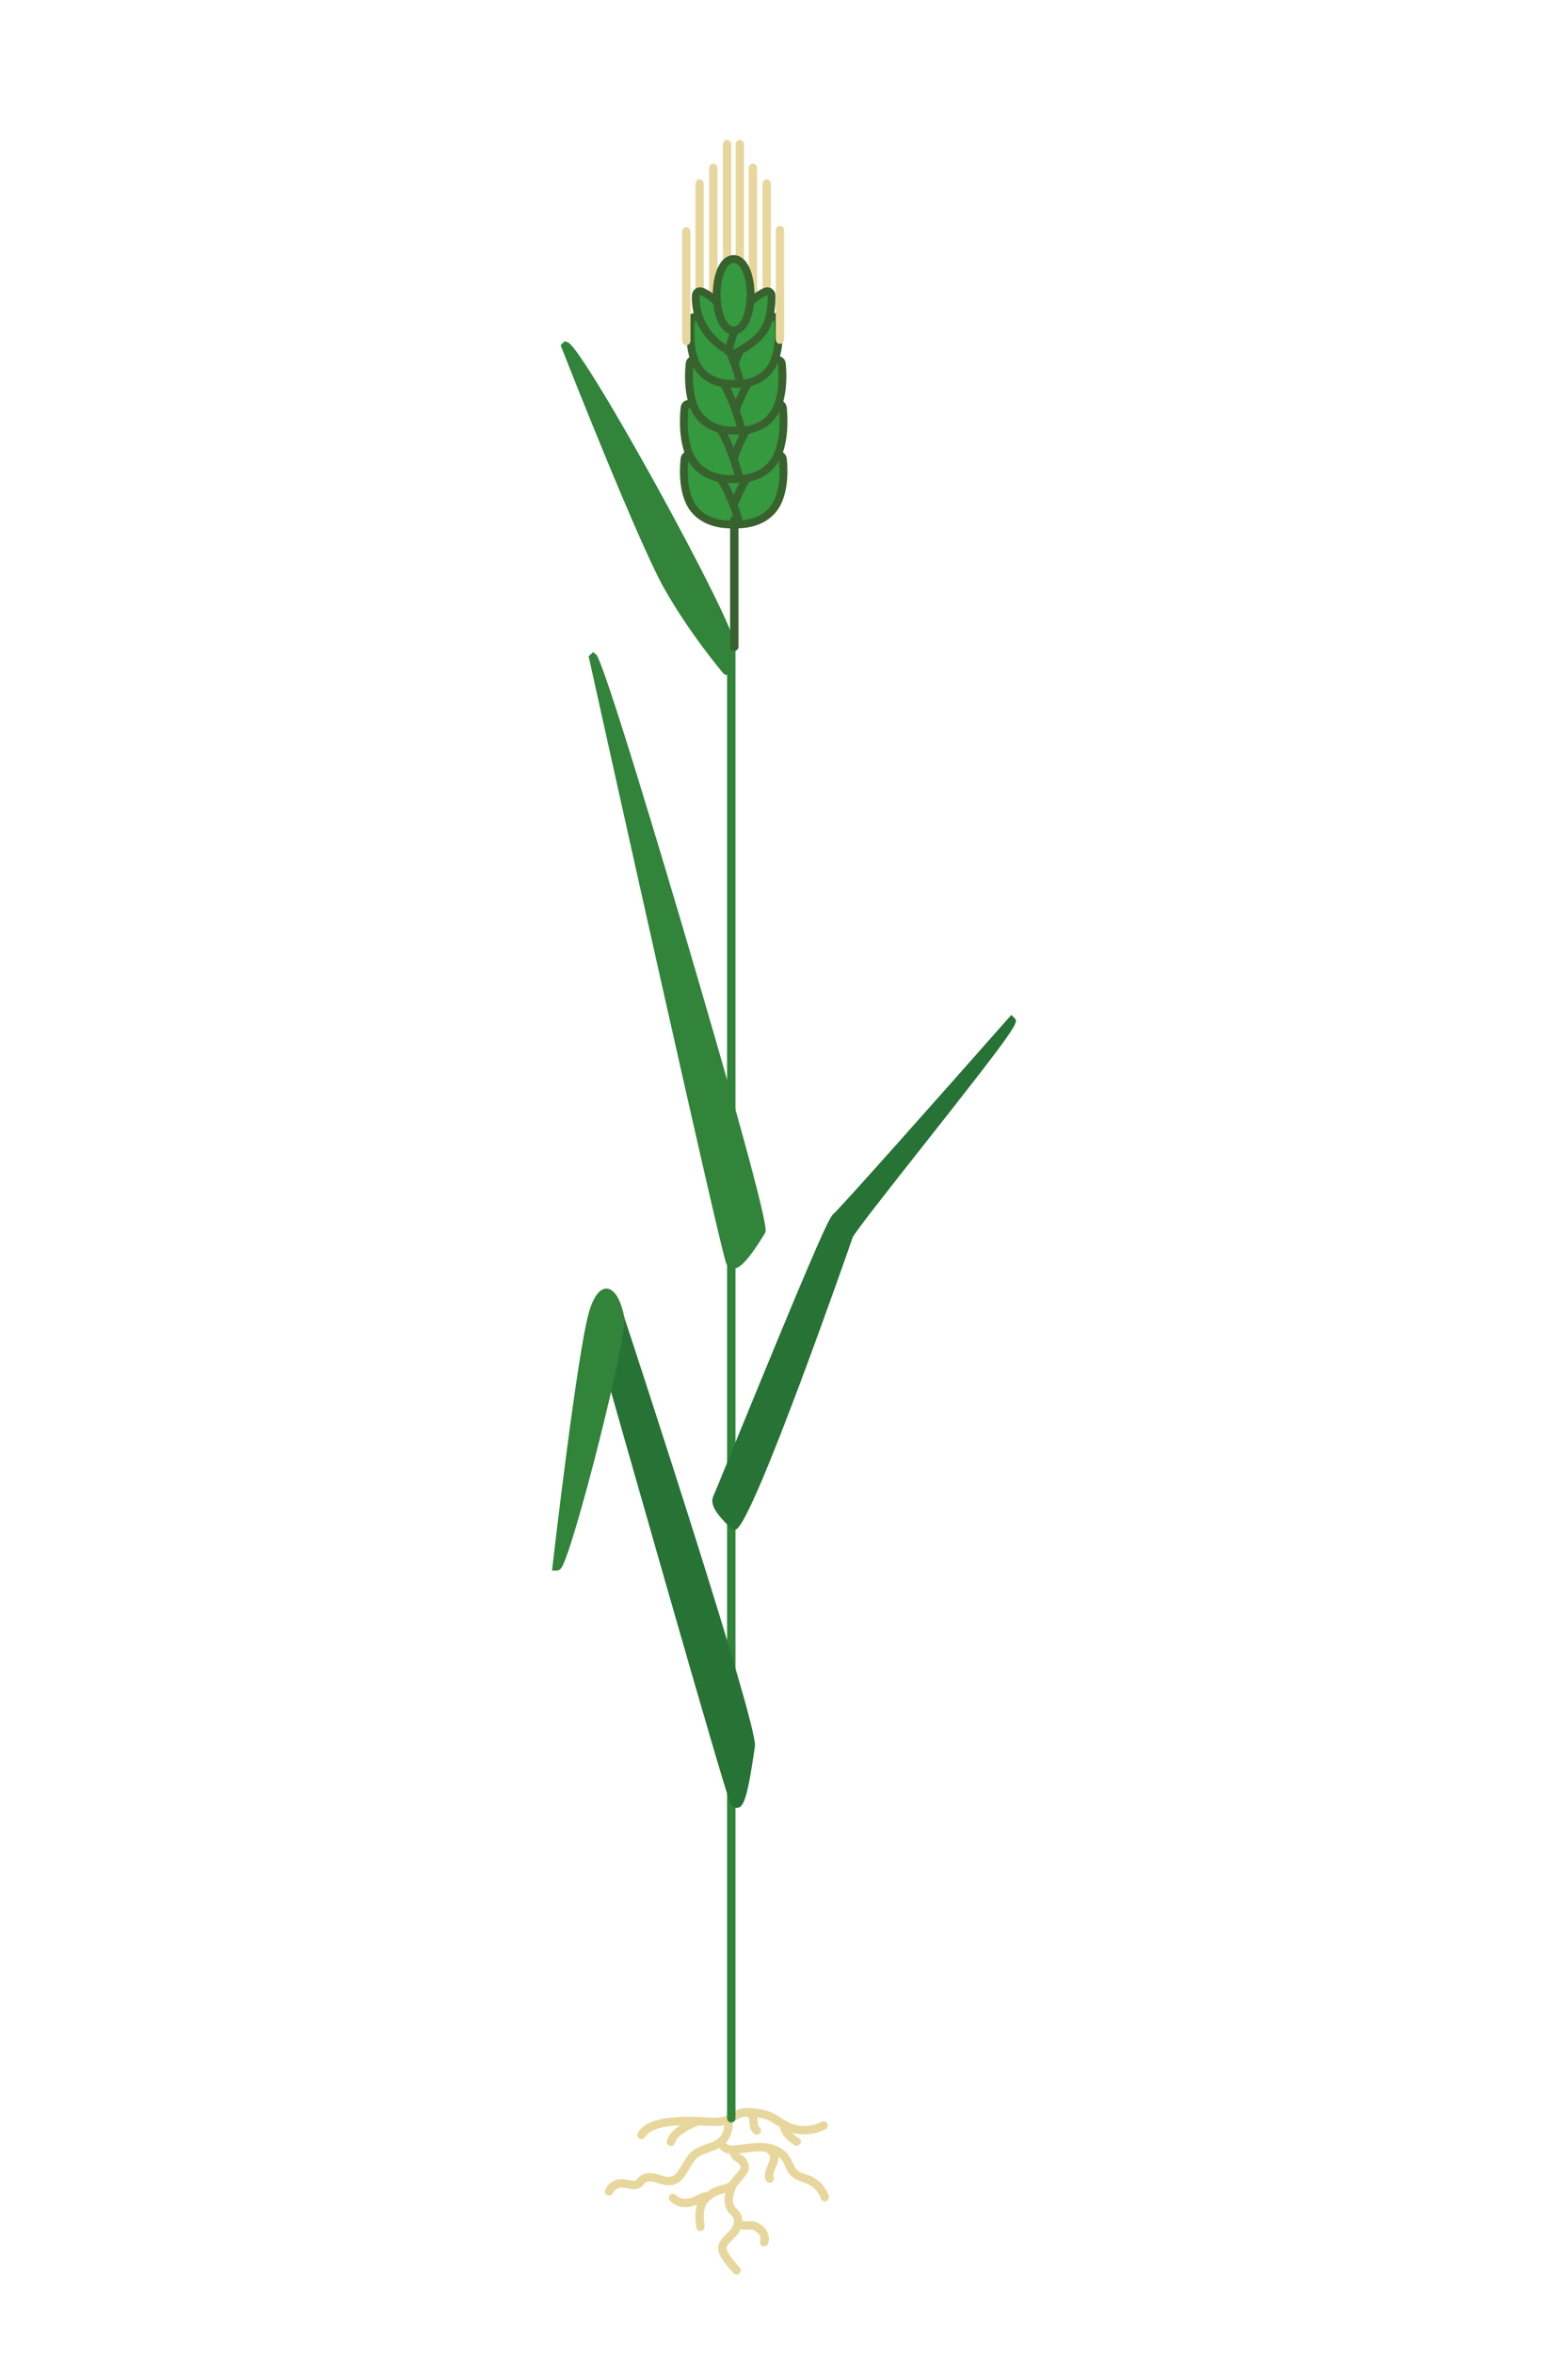 <?xml version="1.0" encoding="utf-8"?>
<!-- Generator: Adobe Illustrator 16.0.0, SVG Export Plug-In . SVG Version: 6.00 Build 0)  -->
<!DOCTYPE svg PUBLIC "-//W3C//DTD SVG 1.1//EN" "http://www.w3.org/Graphics/SVG/1.1/DTD/svg11.dtd">
<svg version="1.1" xmlns="http://www.w3.org/2000/svg" xmlns:xlink="http://www.w3.org/1999/xlink" x="0px" y="0px" width="200px"
	 height="300px" viewBox="0 0 200 300" enable-background="new 0 0 200 300" xml:space="preserve">
<g id="Слой_1">
</g>
<g id="Слой_2">
</g>
<g id="Слой_3">
</g>
<g id="Слой_4">
</g>
<g id="Слой_6">
</g>
<g id="Слой_7">
</g>
<g id="Слой_8">
	<g>
		<g>
			<path fill="#E8D79D" d="M81.803,272.731c-0.086,0-0.193-0.025-0.279-0.088c-0.256-0.161-0.318-0.493-0.148-0.741
				c0.898-1.391,2.676-1.743,3.938-1.888c1.328-0.151,2.676-0.187,4.004-0.102l0.449,0.03c1.133,0.08,2.332,0.164,3.252-0.343
				c0.107-0.065,0.215-0.139,0.344-0.21c0.213-0.138,0.428-0.275,0.662-0.377c0.645-0.279,1.35-0.268,2.014-0.209
				c0.686,0.063,1.584,0.184,2.418,0.557c0.428,0.195,0.813,0.442,1.176,0.683c0.301,0.188,0.602,0.382,0.922,0.536
				c1.305,0.661,2.934,0.637,4.238-0.067c0.256-0.138,0.578-0.041,0.727,0.218c0.129,0.26,0.045,0.586-0.213,0.724
				c-1.605,0.864-3.617,0.896-5.244,0.088c-0.344-0.175-0.662-0.384-1.006-0.594c-0.342-0.23-0.686-0.448-1.049-0.609
				c-0.686-0.307-1.455-0.407-2.076-0.467c-0.6-0.05-1.07-0.053-1.498,0.126c-0.172,0.077-0.322,0.187-0.494,0.293
				c-0.127,0.084-0.277,0.172-0.404,0.247c-1.201,0.661-2.611,0.557-3.854,0.473l-0.428-0.029c-1.264-0.079-2.568-0.045-3.832,0.099
				c-1.648,0.19-2.654,0.639-3.168,1.411C82.166,272.647,81.996,272.731,81.803,272.731"/>
			<path fill="#E8D79D" d="M77.693,279.933c-0.086,0-0.172-0.018-0.234-0.051c-0.277-0.13-0.387-0.447-0.258-0.716
				c0.406-0.833,1.283-1.4,2.248-1.336c0.236,0.013,0.492,0.068,0.748,0.122c0.473,0.101,0.771,0.152,0.941,0.021
				c0.066-0.042,0.107-0.112,0.172-0.184c0.086-0.093,0.172-0.187,0.258-0.269c0.363-0.339,1.07-0.665,2.332-0.303l0.344,0.103
				c0.471,0.146,0.898,0.282,1.283,0.209c0.664-0.129,1.027-0.792,1.477-1.557c0.344-0.583,0.684-1.187,1.199-1.638
				c0.555-0.487,1.24-0.716,1.883-0.942c0.535-0.183,1.027-0.355,1.434-0.653c0.686-0.531,1.029-1.531,0.771-2.375
				c-0.064-0.284,0.086-0.584,0.363-0.663c0.277-0.084,0.578,0.079,0.666,0.363c0.383,1.275-0.109,2.729-1.156,3.529
				c-0.535,0.401-1.135,0.611-1.734,0.813c-0.578,0.201-1.113,0.389-1.521,0.736c-0.383,0.335-0.662,0.835-0.984,1.362
				c-0.49,0.87-1.049,1.854-2.182,2.072c-0.664,0.125-1.264-0.065-1.82-0.236l-0.32-0.096c-0.342-0.101-0.984-0.229-1.328,0.071
				c-0.043,0.05-0.084,0.104-0.15,0.163c-0.084,0.112-0.191,0.238-0.342,0.35c-0.576,0.436-1.264,0.286-1.797,0.171
				c-0.193-0.044-0.408-0.088-0.6-0.098c-0.451-0.038-1.006,0.278-1.219,0.726C78.08,279.821,77.885,279.933,77.693,279.933"/>
			<path fill="#E8D79D" d="M85.57,273.615c-0.043,0-0.084-0.009-0.15-0.021c-0.277-0.084-0.449-0.384-0.363-0.665
				c0.471-1.545,2.504-2.508,3.682-2.945c0.301-0.105,0.6,0.044,0.705,0.315c0.086,0.281-0.041,0.586-0.318,0.691
				c-1.691,0.624-2.807,1.44-3.041,2.24C86.02,273.465,85.805,273.615,85.57,273.615"/>
			<path fill="#E8D79D" d="M105.197,280.673c-0.215,0-0.428-0.145-0.492-0.368c-0.258-0.783-0.855-1.461-1.605-1.813
				c-0.213-0.099-0.43-0.176-0.662-0.251c-0.494-0.181-1.07-0.383-1.543-0.821c-0.363-0.372-0.576-0.815-0.77-1.247
				c-0.107-0.243-0.215-0.488-0.363-0.704c-0.686-1.015-2.078-1.163-2.656-1.176c-0.684-0.027-1.346,0.067-2.074,0.163
				c-0.449,0.062-0.898,0.121-1.371,0.155c-0.449,0.029-0.961,0.025-1.391-0.264c-0.32-0.214-0.686-0.674-0.75-1.135
				c-0.021-0.276,0.064-0.527,0.236-0.716c0.213-0.213,0.535-0.218,0.748-0.016c0.195,0.175,0.215,0.447,0.086,0.656
				c0.043,0.093,0.15,0.245,0.258,0.314c0.17,0.112,0.473,0.106,0.75,0.089c0.426-0.031,0.854-0.089,1.305-0.148
				c0.727-0.096,1.457-0.189,2.246-0.171c1.543,0.042,2.805,0.641,3.49,1.642c0.193,0.267,0.32,0.566,0.471,0.865
				c0.15,0.355,0.299,0.693,0.535,0.922c0.299,0.275,0.707,0.423,1.156,0.577c0.258,0.09,0.514,0.181,0.748,0.293
				c1.008,0.474,1.82,1.392,2.16,2.452c0.086,0.28-0.063,0.583-0.34,0.675C105.326,280.664,105.262,280.673,105.197,280.673"/>
			<path fill="#E8D79D" d="M98.178,278.306c-0.215,0-0.406-0.128-0.494-0.337c-0.299-0.725,0-1.394,0.258-1.986
				c0.129-0.3,0.236-0.584,0.277-0.848c0.023-0.155-0.191-0.606-0.557-0.787c-0.277-0.134-0.383-0.454-0.256-0.72
				c0.15-0.264,0.471-0.372,0.729-0.241c0.727,0.36,1.242,1.23,1.154,1.903c-0.063,0.403-0.213,0.766-0.365,1.117
				c-0.232,0.531-0.361,0.875-0.254,1.166c0.107,0.271-0.023,0.584-0.301,0.695C98.307,278.293,98.242,278.306,98.178,278.306"/>
			<path fill="#E8D79D" d="M96.529,272.171c-0.107,0-0.234-0.036-0.322-0.108c-0.6-0.454-0.619-1.215-0.619-1.771
				c0-0.18-0.043-0.326-0.385-0.456c-0.279-0.103-0.43-0.41-0.322-0.691c0.107-0.276,0.428-0.416,0.686-0.313
				c0.877,0.326,1.07,0.959,1.092,1.434c0,0.362,0,0.806,0.191,0.944c0.236,0.18,0.277,0.515,0.107,0.751
				C96.85,272.095,96.678,272.171,96.529,272.171"/>
			<path fill="#E8D79D" d="M101.623,273.571c-0.086,0-0.172-0.02-0.256-0.065c-0.814-0.435-1.82-1.369-1.949-2.574
				c-0.041-0.294,0.172-0.557,0.449-0.593c0.322-0.044,0.58,0.174,0.602,0.467c0.084,0.742,0.791,1.43,1.389,1.759
				c0.277,0.138,0.363,0.462,0.236,0.724C101.986,273.469,101.795,273.571,101.623,273.571"/>
			<path fill="#E8D79D" d="M89.338,284.449c-0.258,0-0.494-0.2-0.535-0.474c-0.15-1.265-0.236-2.482,0.404-3.521
				c0.281-0.441,0.686-0.833,1.223-1.168c0.428-0.284,0.918-0.502,1.432-0.642l0.279-0.076c0.301-0.073,0.578-0.145,0.771-0.282
				c0.105-0.088,0.236-0.223,0.342-0.364l0.941-1.118c0.086-0.11,0.172-0.211,0.215-0.304c0.107-0.211,0-0.54-0.215-0.711
				c-0.086-0.053-0.148-0.104-0.234-0.149c-0.15-0.087-0.322-0.188-0.473-0.338c-0.385-0.365-0.557-1.016-0.148-1.464
				c0.193-0.22,0.535-0.237,0.748-0.044c0.193,0.176,0.236,0.461,0.107,0.676c0.109,0.128,0.193,0.187,0.301,0.247
				c0.127,0.068,0.234,0.141,0.363,0.225c0.6,0.483,0.834,1.348,0.514,2.018c-0.107,0.218-0.234,0.385-0.365,0.529l-0.92,1.12
				c-0.15,0.176-0.318,0.376-0.555,0.54c-0.344,0.267-0.771,0.368-1.137,0.46l-0.256,0.067c-0.406,0.113-0.793,0.284-1.156,0.515
				c-0.385,0.247-0.662,0.526-0.855,0.829c-0.471,0.745-0.385,1.763-0.256,2.828c0.041,0.295-0.172,0.559-0.471,0.597
				C89.379,284.447,89.357,284.449,89.338,284.449"/>
			<path fill="#E8D79D" d="M87.41,281.407c-0.771,0-1.498-0.294-1.947-0.81c-0.215-0.218-0.193-0.557,0.023-0.758
				c0.213-0.196,0.555-0.184,0.768,0.033c0.258,0.291,0.686,0.463,1.156,0.463h0.021c0.428-0.004,0.9-0.14,1.436-0.416
				c0.471-0.252,0.941-0.508,1.518-0.402c0.281,0.059,0.473,0.34,0.428,0.63c-0.063,0.289-0.34,0.479-0.641,0.425
				c-0.172-0.04-0.449,0.109-0.707,0.247c-0.793,0.406-1.412,0.582-2.033,0.588H87.41z"/>
			<path fill="#E8D79D" d="M93.961,290c-0.129,0-0.277-0.055-0.387-0.165c-0.557-0.57-1.047-1.188-1.477-1.841
				c-0.277-0.425-0.533-0.896-0.492-1.452c0.043-0.734,0.6-1.264,0.943-1.615c0.404-0.375,0.727-0.721,0.92-1.126
				c0.15-0.307,0.234-0.751,0.043-1.076c-0.064-0.118-0.172-0.237-0.301-0.36c-0.129-0.128-0.258-0.26-0.344-0.402
				c-0.385-0.515-0.535-1.209-0.426-1.955c0.086-0.619,0.32-1.187,0.535-1.69c0.105-0.274,0.426-0.402,0.684-0.29
				c0.277,0.113,0.406,0.428,0.301,0.702c-0.191,0.463-0.387,0.944-0.449,1.428c-0.043,0.27-0.064,0.785,0.213,1.179
				c0.086,0.1,0.172,0.192,0.258,0.284c0.15,0.154,0.322,0.33,0.449,0.557c0.342,0.586,0.363,1.369,0,2.089
				c-0.258,0.563-0.686,0.999-1.135,1.432c-0.32,0.327-0.598,0.62-0.621,0.915c-0.021,0.24,0.15,0.521,0.322,0.791
				c0.385,0.597,0.855,1.166,1.348,1.691c0.213,0.211,0.191,0.551-0.021,0.756C94.24,289.95,94.088,290,93.961,290"/>
			<path fill="#E8D79D" d="M97.471,286.412c-0.086,0-0.15-0.013-0.213-0.037c-0.279-0.111-0.408-0.423-0.301-0.699
				c0.086-0.218,0.064-0.439-0.064-0.672c-0.234-0.417-0.729-0.688-1.006-0.725c-0.148-0.02-0.32-0.013-0.471-0.004
				c-0.15,0.006-0.299,0.01-0.428,0.008c-0.578-0.019-1.027-0.231-1.285-0.592c-0.17-0.239-0.129-0.574,0.107-0.747
				c0.236-0.174,0.578-0.123,0.748,0.118c0.064,0.085,0.236,0.142,0.449,0.15c0.131,0.001,0.236-0.003,0.342-0.009
				c0.238-0.006,0.473-0.015,0.688,0.015c0.662,0.09,1.412,0.612,1.775,1.247c0.299,0.515,0.365,1.088,0.15,1.609
				C97.877,286.283,97.662,286.412,97.471,286.412"/>
		</g>
		<path fill="#31843A" d="M93.275,270.605c-0.299,0-0.535-0.238-0.535-0.536V86.041c-0.172,0.021-0.363-0.042-0.471-0.185
			c-0.043-0.048-4.324-5.069-7.621-10.959c-3.295-5.873-12.627-29.551-13.014-30.556l-0.127-0.327L72,43.517l0.428,0.121
			c2.078,0.827,21.275,35.633,21.383,38.794v187.637C93.811,270.367,93.574,270.605,93.275,270.605"/>
		<path fill="#277235" d="M93.961,230.506c-0.258,0-0.578-0.136-0.836-0.688c-0.855-1.935-15.195-52.387-15.797-54.53
			c-0.084-0.284,2.207-7.643,2.291-7.364c1.756,5.313,17.039,51.983,16.676,54.702c-0.945,6.599-1.436,7.762-2.229,7.875
			C94.023,230.505,93.982,230.506,93.961,230.506"/>
		<path fill="#31843A" d="M71.016,200.236h-0.6l0.064-0.597c0.129-1.135,3.232-27.869,4.709-32.565
			c0.387-1.228,1.092-2.825,2.205-2.784c1.52,0.097,2.141,3.104,2.246,3.706c0.43,2.39-6.613,30.177-8.088,31.971
			C71.357,200.188,71.145,200.236,71.016,200.236"/>
		<path fill="#277235" d="M93.533,195.091l-0.301-0.236c-1.35-1.349-2.869-2.874-2.225-4.165c0.127-0.232,1.242-2.989,2.676-6.482
			c8.924-21.794,11.963-28.938,12.584-29.398c0.77-0.617,13.783-15.277,22.344-24.979l0.387-0.427l0.406,0.401
			c0.535,0.553,0.664,0.671-11.836,16.498c-4.002,5.07-8.539,10.81-8.816,11.479c-0.109,0.355-12.781,36.734-14.92,37.24
			L93.533,195.091z"/>
		<path fill="#31843A" d="M93.574,161.737c-0.021,0-0.041-0.003-0.086-0.003c-0.191-0.008-0.576-0.094-0.834-0.584
			c-0.705-1.435-15.795-69.431-17.508-77.177l-0.064-0.289l0.557-0.543l0.387,0.295c0.961,0.741,9.139,28.271,11.621,36.687
			c10.596,35.991,10.123,36.785,9.953,37.047C95.008,161.498,94.023,161.737,93.574,161.737"/>
		<path fill="#E8D79D" d="M89.23,37.91c-0.301,0-0.535-0.275-0.535-0.613V23.471c0-0.34,0.234-0.613,0.535-0.613
			c0.299,0,0.535,0.273,0.535,0.613v13.826C89.766,37.635,89.529,37.91,89.23,37.91"/>
		<path fill="#E8D79D" d="M97.793,37.91c-0.303,0-0.535-0.275-0.535-0.613V23.471c0-0.34,0.232-0.613,0.535-0.613
			c0.299,0,0.535,0.273,0.535,0.613v13.826C98.328,37.635,98.092,37.91,97.793,37.91"/>
		<path fill="#E8D79D" d="M90.984,39.153c-0.299,0-0.535-0.273-0.535-0.613V21.472c0-0.338,0.236-0.613,0.535-0.613
			c0.301,0,0.535,0.275,0.535,0.613V38.54C91.52,38.88,91.285,39.153,90.984,39.153"/>
		<path fill="#E8D79D" d="M96.037,39.369c-0.299,0-0.535-0.273-0.535-0.613V21.474c0-0.34,0.236-0.613,0.535-0.613
			s0.535,0.273,0.535,0.613v17.282C96.572,39.096,96.336,39.369,96.037,39.369"/>
		<path fill="#E8D79D" d="M92.74,34.128c-0.299,0-0.535-0.273-0.535-0.613V18.449c0-0.343,0.236-0.616,0.535-0.616
			s0.535,0.273,0.535,0.616v15.066C93.275,33.855,93.039,34.128,92.74,34.128"/>
		<path fill="#E8D79D" d="M94.367,34.076c-0.301,0-0.535-0.275-0.535-0.613V18.447c0-0.34,0.234-0.613,0.535-0.613
			s0.535,0.273,0.535,0.613v15.016C94.902,33.8,94.668,34.076,94.367,34.076"/>
		<path fill="#34993F" stroke="#38622D" stroke-miterlimit="10" d="M93.727,65.445c-1.537,0-2.354-6.983-2.354-13.889
			s0.816-13.895,2.354-13.895c1.535,0,2.35,6.99,2.35,13.895S95.262,65.445,93.727,65.445"/>
		<path fill="#34993F" stroke="#38622D" stroke-miterlimit="10" d="M94.004,66.864c-0.32,0-0.535-0.025-0.578-0.03
			c-0.15-0.017-0.301-0.104-0.387-0.238c-0.084-0.132-0.107-0.297-0.063-0.447c0.041-0.133,0.984-3.22,2.246-5.053
			c1.369-2.006,3.789-3.007,3.873-3.048c0.152-0.061,0.322-0.053,0.473,0.031c0.148,0.083,0.234,0.228,0.279,0.392
			c0.02,0.171,0.555,4.274-1.242,6.474C97.236,66.642,95.053,66.864,94.004,66.864"/>
		<path fill="#34993F" stroke="#38622D" stroke-miterlimit="10" d="M93.148,66.864c-1.029,0-3.211-0.223-4.604-1.92
			c-1.797-2.199-1.242-6.303-1.221-6.474c0.023-0.164,0.109-0.309,0.258-0.392c0.15-0.082,0.32-0.09,0.471-0.031
			c0.107,0.041,2.506,1.042,3.875,3.048c1.262,1.833,2.205,4.92,2.246,5.053c0.045,0.15,0.023,0.315-0.064,0.447
			c-0.084,0.134-0.234,0.222-0.385,0.238C93.684,66.839,93.469,66.864,93.148,66.864"/>
		<path fill="#34993F" stroke="#38622D" stroke-miterlimit="10" d="M94.004,61.082c-0.32,0-0.535-0.024-0.578-0.029
			c-0.15-0.017-0.301-0.104-0.387-0.234c-0.084-0.129-0.107-0.293-0.063-0.439c0.041-0.142,0.984-3.512,2.227-5.509
			c1.369-2.193,3.787-3.286,3.893-3.332c0.152-0.069,0.322-0.059,0.473,0.022c0.148,0.082,0.258,0.229,0.279,0.4
			c0.02,0.188,0.555,4.638-1.221,7.024C97.236,60.84,95.053,61.082,94.004,61.082"/>
		<path fill="#34993F" stroke="#38622D" stroke-miterlimit="10" d="M93.148,61.082c-1.051,0-3.232-0.242-4.623-2.101
			c-1.777-2.383-1.223-6.834-1.201-7.023c0.023-0.167,0.109-0.315,0.258-0.399c0.15-0.083,0.342-0.088,0.492-0.021
			c0.086,0.046,2.504,1.139,3.875,3.332c1.24,1.997,2.184,5.367,2.225,5.509c0.045,0.149,0.023,0.311-0.064,0.439
			c-0.084,0.131-0.234,0.214-0.385,0.234C93.703,61.058,93.49,61.082,93.148,61.082"/>
		<path fill="#34993F" stroke="#38622D" stroke-miterlimit="10" d="M94.24,54.892c-0.324,0-0.516-0.021-0.557-0.025
			c-0.15-0.021-0.301-0.107-0.387-0.234c-0.086-0.13-0.107-0.293-0.064-0.444c0.043-0.13,0.92-3.277,2.098-5.146
			c1.283-2.053,3.531-3.079,3.639-3.121c0.15-0.067,0.32-0.063,0.471,0.021s0.256,0.232,0.277,0.402
			c0.023,0.174,0.516,4.341-1.154,6.576C97.279,54.665,95.223,54.892,94.24,54.892"/>
		<path fill="#34993F" stroke="#38622D" stroke-miterlimit="10" d="M93.426,54.894c-0.963,0-3.018-0.229-4.324-1.975
			c-1.668-2.235-1.156-6.402-1.133-6.578c0.02-0.166,0.105-0.316,0.254-0.4c0.152-0.084,0.344-0.088,0.494-0.021
			c0.086,0.044,2.354,1.068,3.639,3.123c1.156,1.867,2.033,5.015,2.076,5.146c0.041,0.149,0.02,0.313-0.064,0.442
			c-0.086,0.13-0.234,0.213-0.385,0.234C93.938,54.87,93.746,54.894,93.426,54.894"/>
		<path fill="#34993F" stroke="#38622D" stroke-miterlimit="10" d="M94.088,48.951c-0.299,0-0.49-0.021-0.535-0.025
			c-0.148-0.019-0.299-0.105-0.385-0.235c-0.086-0.129-0.105-0.289-0.064-0.439c0.045-0.125,0.879-3.095,1.969-4.856
			c1.223-1.947,3.361-2.914,3.447-2.955c0.15-0.067,0.322-0.059,0.471,0.025c0.15,0.083,0.258,0.228,0.277,0.397
			c0.023,0.167,0.494,4.105-1.09,6.217C96.957,48.737,95.01,48.951,94.088,48.951"/>
		<path fill="#34993F" stroke="#38622D" stroke-miterlimit="10" d="M93.32,48.951c-0.924,0-2.871-0.213-4.113-1.871
			c-1.582-2.112-1.09-6.049-1.068-6.217c0.021-0.169,0.107-0.314,0.256-0.397c0.15-0.083,0.344-0.092,0.494-0.025
			c0.086,0.042,2.225,1.008,3.422,2.955c1.115,1.761,1.949,4.73,1.971,4.856c0.043,0.151,0.023,0.31-0.063,0.439
			c-0.086,0.13-0.215,0.216-0.387,0.235C93.811,48.93,93.619,48.951,93.32,48.951"/>
		<path fill="#34993F" stroke="#38622D" stroke-miterlimit="10" d="M92.502,44.472c-4.178-2.601-3.744-6.709-3.744-6.832
			c0.023-0.171,0.109-0.327,0.236-0.42c0.15-0.095,0.322-0.12,0.494-0.059c0.063,0.027,1.646,0.622,2.781,2.376
			c1.156,1.779,1.863,4.757,1.883,4.881c0.066,0.201-0.004,0.429-0.17,0.536c-0.578,0.367-1.463-0.481-1.594-0.481 M93.639,45.079
			c-0.064,0-0.148-0.017-0.213-0.046"/>
		<path fill="#34993F" stroke="#38622D" stroke-miterlimit="10" d="M93.533,45.079c-0.129,0-0.258-0.042-0.344-0.126
			c-0.148-0.129-0.234-0.334-0.172-0.536c0.023-0.124,0.729-3.102,1.885-4.881c1.135-1.754,2.719-2.349,2.783-2.376
			c0.172-0.061,0.342-0.036,0.471,0.059c0.15,0.094,0.236,0.249,0.256,0.42c0,0.123,0.129,3.039-1.133,4.718
			c-1.223,1.641-3.447,2.635-3.533,2.675C93.684,45.062,93.598,45.079,93.533,45.079"/>
		<path fill="#34993F" stroke="#38622D" stroke-miterlimit="10" d="M93.576,42.129c-1.412,0-2.164-2.288-2.164-4.551
			s0.752-4.553,2.164-4.553s2.162,2.29,2.162,4.553S94.988,42.129,93.576,42.129"/>
		<path fill="#38622D" d="M93.66,82.987c-0.299,0-0.535-0.241-0.535-0.536V66.303c0-0.295,0.236-0.536,0.535-0.536
			c0.301,0,0.535,0.241,0.535,0.536v16.148C94.195,82.746,93.961,82.987,93.66,82.987"/>
		<path fill="#E8D79D" d="M87.537,44.015c-0.301,0-0.535-0.275-0.535-0.613V29.577c0-0.34,0.234-0.613,0.535-0.613
			c0.299,0,0.535,0.273,0.535,0.613v13.826C88.072,43.74,87.836,44.015,87.537,44.015"/>
		<path fill="#E8D79D" d="M99.486,43.846c-0.301,0-0.535-0.276-0.535-0.613V29.407c0-0.34,0.234-0.613,0.535-0.613
			c0.299,0,0.535,0.272,0.535,0.613v13.826C100.021,43.57,99.785,43.846,99.486,43.846"/>
	</g>
</g>
<g id="Слой_9">
</g>
<g id="Слой_5">
</g>
</svg>
